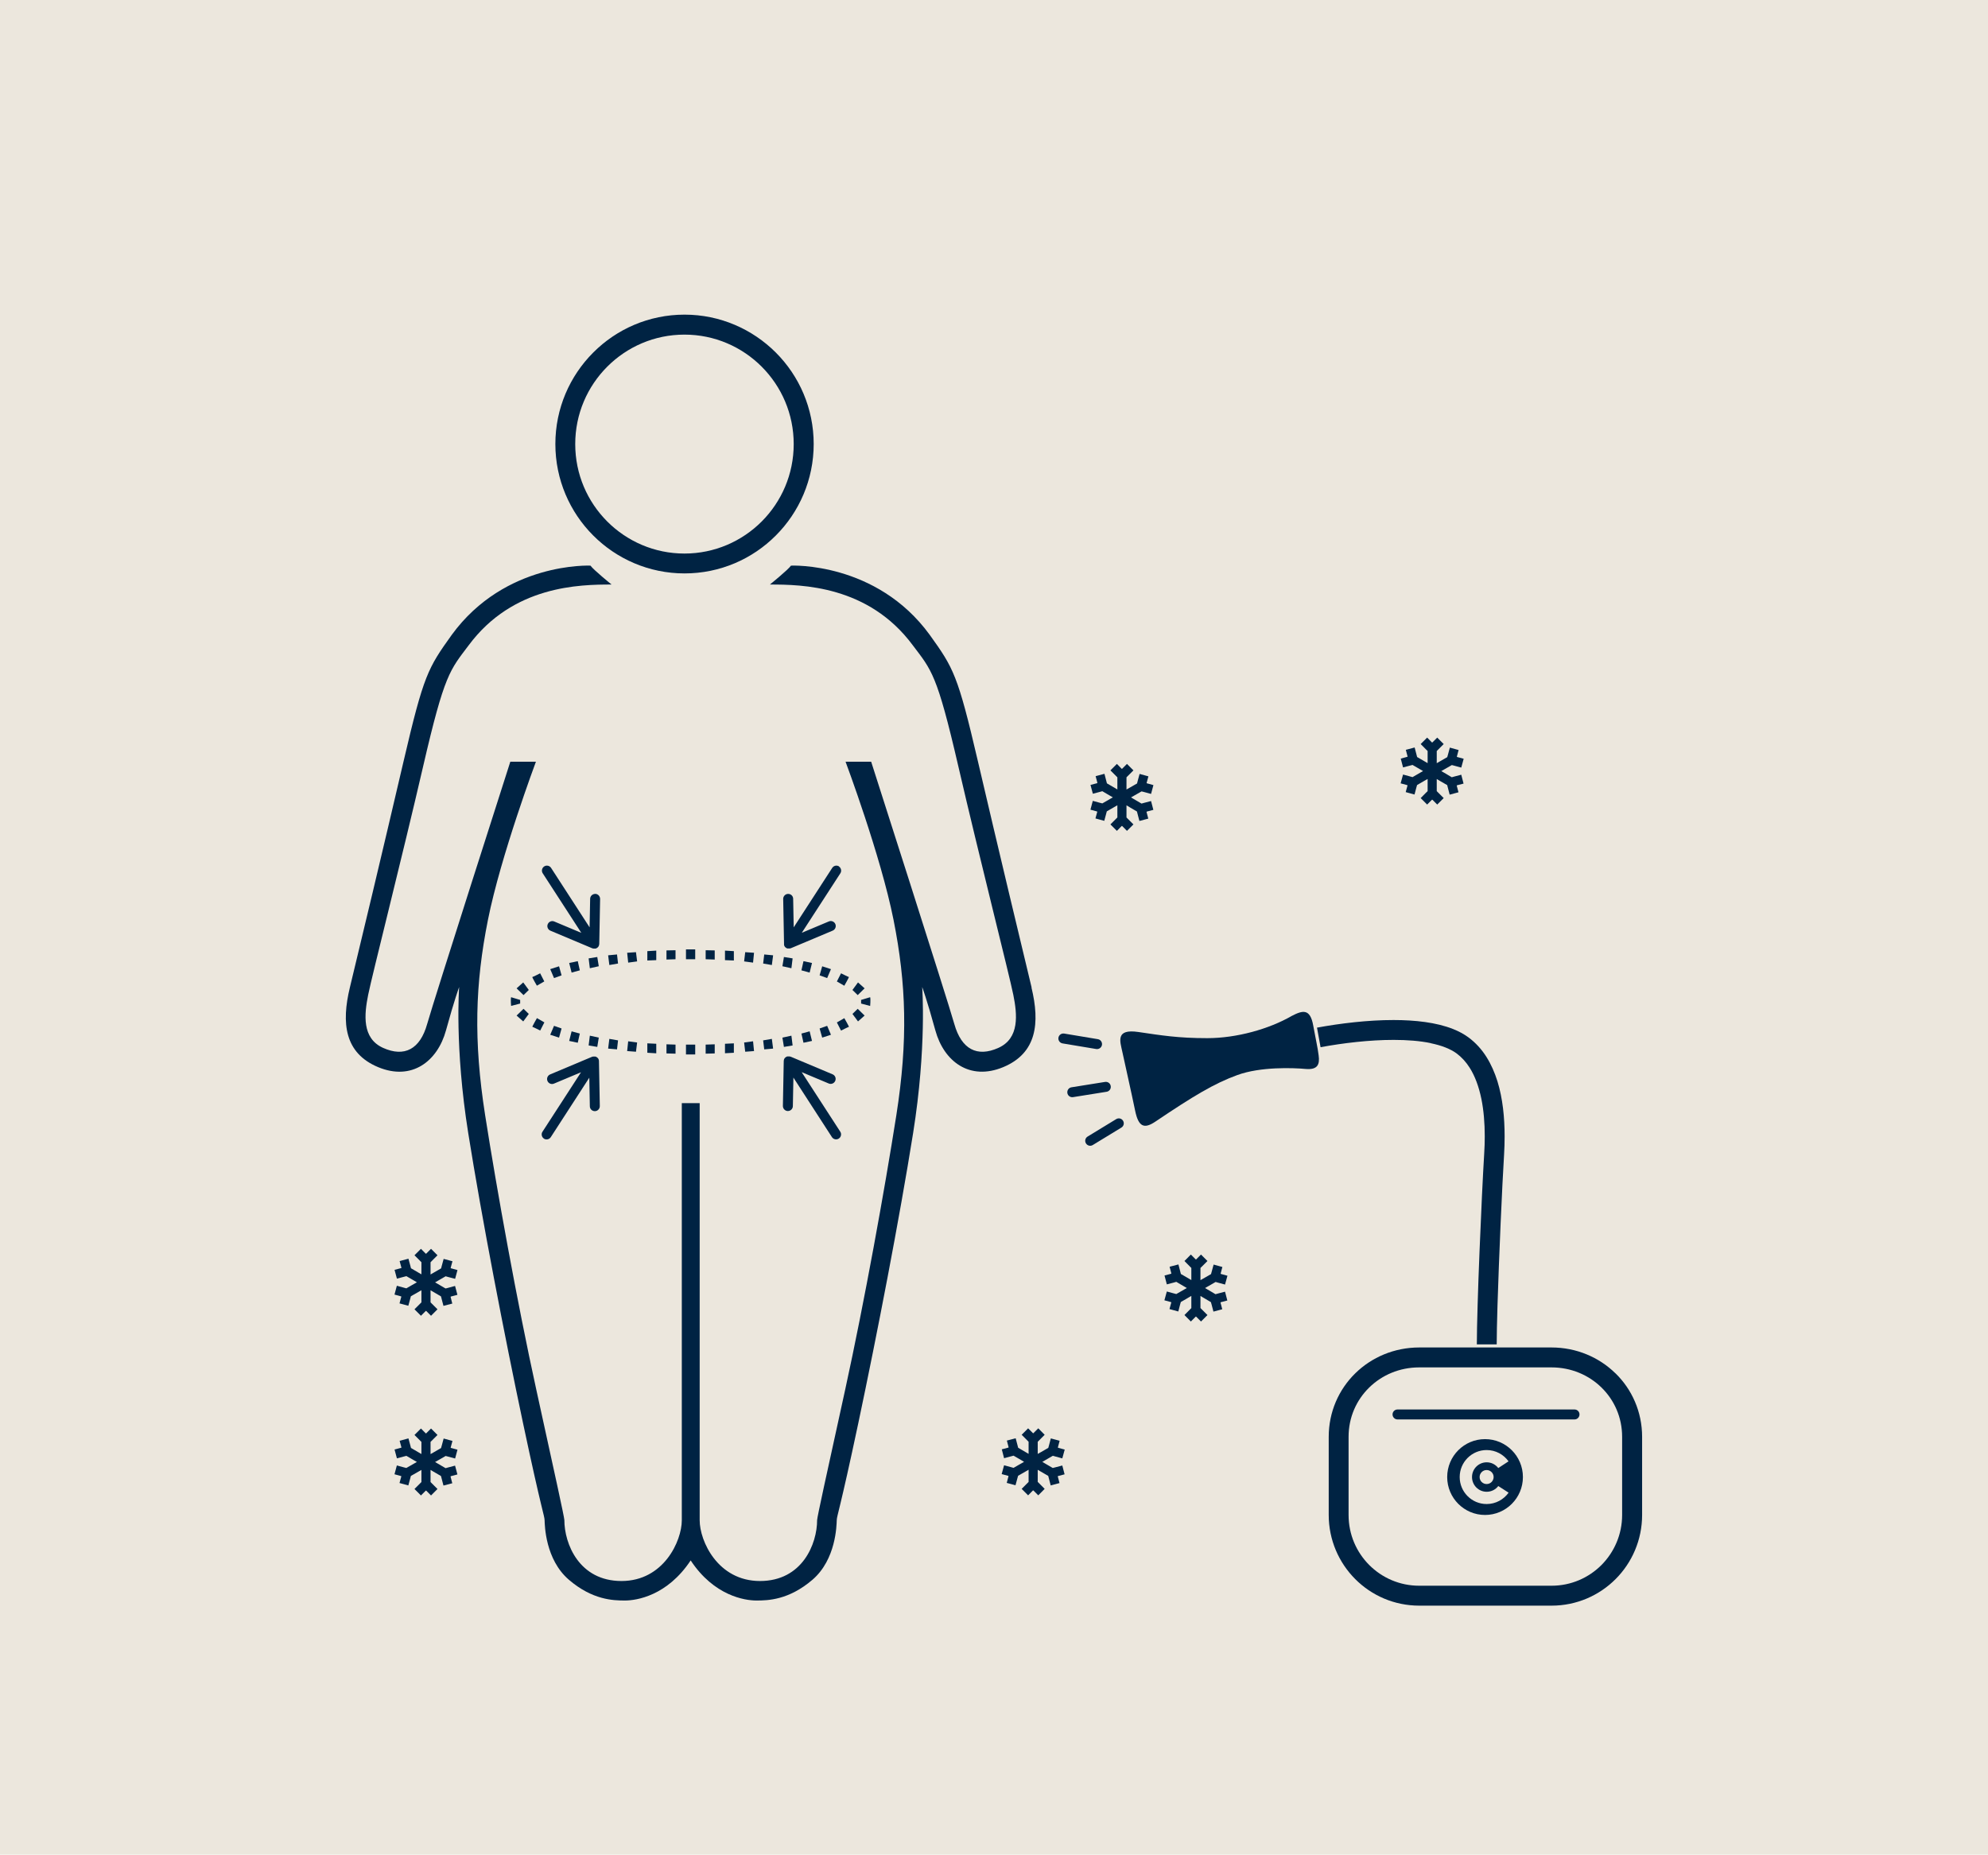 <svg xmlns="http://www.w3.org/2000/svg" id="Weiss" viewBox="0 0 329.22 307.17"><defs><style> .cls-1 { fill: #002343; } .cls-2 { fill: #ece7dd; stroke: #0a264e; stroke-miterlimit: 10; stroke-width: 1px; } </style></defs><rect class="cls-2" x="-869.45" y="-350.44" width="3964.02" height="1094.76"></rect><g><path class="cls-1" d="M100.56,60.73c3.28-3.28,7.79-5.31,12.79-5.31s9.51,2.03,12.79,5.31c3.28,3.29,5.3,7.81,5.3,12.82s-2.02,9.53-5.3,12.82c-3.28,3.28-7.8,5.31-12.79,5.31s-9.51-2.03-12.79-5.31c-3.28-3.29-5.3-7.81-5.3-12.82s2.02-9.53,5.3-12.82M113.36,94.97c5.9,0,11.26-2.4,15.12-6.28,3.87-3.87,6.27-9.24,6.27-15.15s-2.4-11.28-6.27-15.15c-3.87-3.87-9.22-6.28-15.12-6.28s-11.26,2.4-15.12,6.28c-3.87,3.87-6.27,9.24-6.27,15.15s2.4,11.28,6.27,15.15c3.87,3.88,9.23,6.28,15.12,6.28"></path><path class="cls-1" d="M170.84,163.56c-1.42-5.88-5.59-23.29-8.91-37.54-3.32-14.25-4.02-15.38-7.96-20.87-8.84-12.15-22.98-11.47-22.98-11.47-.46.68-3.49,3.13-3.49,3.13,5.27,0,16.31.15,23.66,10.06,3.12,4.13,4,4.72,7.53,19.99,3.53,15.27,8.47,34.66,9.12,37.91.65,3.24,1.06,7.19-2.47,8.78s-6.12.23-7.3-3.95c-1.18-4.18-13.77-43.44-13.77-43.44h-4.24s5.83,15.56,7.94,26.17c2.12,10.61,2.41,19.99.47,32.36-1.94,12.38-5.3,30.95-8.47,45.45-3.18,14.5-4.61,20.99-4.65,21.61,0,3.95-2.45,10.1-9.46,10.1s-9.99-6.65-9.99-10.05v-69.1h-2.96v69.1c0,3.4-2.99,10.05-9.99,10.05s-9.46-6.15-9.46-10.1c-.04-.62-1.47-7.11-4.65-21.61s-6.53-33.07-8.47-45.45c-1.94-12.38-1.65-21.75.47-32.36s7.94-26.17,7.94-26.17h-4.24s-12.59,39.26-13.77,43.44c-1.17,4.18-3.77,5.54-7.3,3.95-3.53-1.59-3.12-5.54-2.47-8.78s5.59-22.64,9.12-37.91c3.53-15.27,4.42-15.86,7.53-19.99,7.36-9.91,18.39-10.06,23.66-10.06,0,0-3.03-2.45-3.49-3.13,0,0-14.13-.68-22.98,11.47-3.94,5.5-4.64,6.63-7.96,20.87-3.32,14.25-7.48,31.66-8.91,37.54-1.42,5.88-.89,10.86,4.68,13.18,5.57,2.32,9.83-.95,11.24-6.09,1.41-5.14,2.18-7.18,2.18-7.18,0,0-.77,9.96,1.5,24.18,2.27,14.23,5.98,33.41,9.07,48.01,3.09,14.59,3.55,15.31,3.58,16.13s.11,6.49,4.02,9.85c3.91,3.36,7.37,3.44,9.28,3.44s7-.77,10.89-6.64c3.88,5.88,8.98,6.64,10.89,6.64s5.36-.08,9.28-3.44c3.91-3.36,3.99-9.03,4.02-9.85s.49-1.54,3.58-16.13c3.09-14.59,6.8-33.78,9.07-48.01s1.5-24.18,1.5-24.18c0,0,.77,2.04,2.18,7.18,1.41,5.14,5.67,8.4,11.24,6.09,5.57-2.32,6.1-7.3,4.68-13.18"></path><path class="cls-1" d="M98.57,148.05c-.45,0-.83.35-.84.81l-.09,4.73-6.38-9.85c-.25-.38-.76-.49-1.14-.24s-.49.76-.24,1.14l6.39,9.86-4.48-1.88c-.42-.18-.9.02-1.08.44s.02.9.44,1.08l6.94,2.92h.02s.09.03.14.04h.04s.07,0,.11,0h.15s.04,0,.06,0h.04s.03-.02.05-.02.03,0,.05-.02c.03-.02.06-.03.09-.05.02,0,.03-.02.04-.02.04-.03.08-.05.11-.09.02,0,.03-.03.04-.04.02-.02.04-.04.06-.07.01-.02.02-.03.03-.05.02-.03.03-.06.04-.08,0,0,.01-.02.02-.03v-.02s.03-.07.03-.11c0,0,0-.02.01-.04,0-.04.02-.09.02-.14v-.02l.14-7.41c0-.46-.35-.84-.81-.85"></path><path class="cls-1" d="M138.96,143.5c-.38-.25-.89-.14-1.14.24l-6.38,9.85-.09-4.73c0-.46-.38-.82-.84-.81-.45,0-.82.39-.81.84l.14,7.41v.02s0,.09,0,.14c0,0,0,.02,0,.03,0,.04.02.07.03.11v.02s0,.02.02.03c.02.03.03.05.04.08,0,.02.02.04.03.05.02.03.04.05.06.07,0,.02.02.03.04.04.03.03.07.06.11.09,0,0,.03.02.04.02.03.02.06.03.09.05.02,0,.03.02.05.02s.03,0,.05.02h.04s.04,0,.06,0h.15s.07,0,.11,0h.04c.05,0,.09-.03.14-.04h.02l6.94-2.92c.42-.18.61-.66.44-1.08-.18-.42-.66-.62-1.08-.44l-4.48,1.88,6.39-9.86c.24-.37.13-.88-.25-1.13"></path><path class="cls-1" d="M90.07,188.58c.38.25.89.14,1.14-.24l6.38-9.85.09,4.73c0,.46.38.82.84.81.45,0,.82-.39.81-.84l-.14-7.41v-.02s0-.09-.01-.14c0,0,0-.02-.01-.03,0-.04-.02-.07-.03-.11v-.02s-.01-.02-.02-.03c-.02-.03-.03-.05-.04-.08-.01-.02-.02-.04-.03-.05-.02-.03-.04-.05-.06-.07-.01-.02-.02-.03-.04-.04-.03-.03-.07-.06-.11-.09-.01,0-.03-.02-.04-.02-.03-.02-.06-.03-.09-.05-.02,0-.03-.02-.05-.02s-.03-.02-.05-.02h-.04s-.04,0-.06,0h-.15s-.07,0-.11,0h-.05c-.05,0-.09.03-.14.04h-.02l-6.94,2.92c-.42.18-.61.66-.44,1.08.18.42.66.62,1.08.44l4.48-1.88-6.39,9.86c-.24.37-.13.88.25,1.13"></path><path class="cls-1" d="M137.77,188.33c.25.38.76.49,1.14.24s.49-.76.24-1.14l-6.39-9.86,4.48,1.88c.42.18.9-.02,1.08-.44.18-.42-.02-.9-.44-1.08l-6.94-2.92h-.02s-.09-.03-.14-.04h-.05s-.07,0-.11,0h-.15s-.04,0-.06,0h-.04s-.03.02-.05.02-.03,0-.05.02c-.03.02-.06.03-.09.05,0,0-.02,0-.04.02-.04.03-.08.05-.11.09,0,0-.02.03-.04.04-.02.02-.04.04-.06.07,0,.02-.02.03-.03.05-.02.03-.03.05-.04.08,0,0,0,.02-.02.03v.02s-.03.07-.03.11c0,0,0,.02,0,.03,0,.04-.02.09-.02.14v.02l-.14,7.41c0,.45.35.83.81.84.46,0,.83-.35.84-.81l.09-4.73,6.38,9.86h0Z"></path><rect class="cls-1" x="113.6" y="157.24" width="1.53" height="1.63"></rect><polygon class="cls-1" points="111.87 157.38 110.37 157.41 110.37 158.92 111.87 158.87 111.87 157.38"></polygon><polygon class="cls-1" points="108.68 157.44 107.2 157.53 107.2 159.08 108.68 159.02 108.68 157.44"></polygon><polygon class="cls-1" points="105.32 157.7 103.86 157.8 104.03 159.43 105.51 159.23 105.32 157.7"></polygon><polygon class="cls-1" points="102.18 158.08 100.71 158.22 100.91 159.83 102.35 159.58 102.18 158.08"></polygon><polygon class="cls-1" points="99.16 160.03 98.91 158.5 97.48 158.73 97.68 160.36 99.16 160.03"></polygon><polygon class="cls-1" points="96.02 160.71 95.68 159.19 94.26 159.49 94.66 161.08 96.02 160.71"></polygon><polygon class="cls-1" points="93 161.54 92.58 160.04 91.12 160.51 91.75 161.99 93 161.54"></polygon><path class="cls-1" d="M90.14,162.55l-.69-1.35s-1.2.62-1.29.61c-.09,0,.75,1.44.75,1.44l1.23-.71h0Z"></path><polygon class="cls-1" points="86.65 162.71 85.55 163.69 86.7 164.81 87.57 163.96 86.65 162.71"></polygon><path class="cls-1" d="M84.64,165.16c-.1.33,0,1.44,0,1.44l1.5-.39v-.6l-1.5-.45Z"></path><polygon class="cls-1" points="118.36 157.41 116.86 157.38 116.86 158.87 118.36 158.92 118.36 157.41"></polygon><polygon class="cls-1" points="121.53 157.53 120.06 157.44 120.06 159.02 121.53 159.08 121.53 157.53"></polygon><polygon class="cls-1" points="123.41 157.7 123.23 159.23 124.71 159.43 124.87 157.8 123.41 157.7"></polygon><polygon class="cls-1" points="126.56 158.08 126.38 159.58 127.82 159.83 128.03 158.22 126.56 158.08"></polygon><polygon class="cls-1" points="131.06 160.36 131.26 158.73 129.82 158.5 129.57 160.03 131.06 160.36"></polygon><polygon class="cls-1" points="134.47 159.49 133.06 159.19 132.72 160.71 134.08 161.08 134.47 159.49"></polygon><polygon class="cls-1" points="137.61 160.51 136.16 160.04 135.73 161.54 136.98 161.99 137.61 160.51"></polygon><path class="cls-1" d="M140.57,161.81c-.09,0-1.29-.61-1.29-.61l-.69,1.35,1.23.71s.83-1.45.75-1.44"></path><polygon class="cls-1" points="141.17 163.96 142.04 164.81 143.18 163.69 142.09 162.71 141.17 163.96"></polygon><rect class="cls-1" x="113.6" y="173.01" width="1.53" height="1.63"></rect><polygon class="cls-1" points="110.37 174.47 111.87 174.51 111.87 173.01 110.37 172.96 110.37 174.47"></polygon><polygon class="cls-1" points="107.2 174.36 108.68 174.45 108.68 172.87 107.2 172.8 107.2 174.36"></polygon><polygon class="cls-1" points="103.86 174.08 105.32 174.19 105.51 172.66 104.03 172.46 103.86 174.08"></polygon><polygon class="cls-1" points="100.71 173.67 102.18 173.8 102.35 172.31 100.91 172.06 100.71 173.67"></polygon><polygon class="cls-1" points="98.91 173.39 99.16 171.85 97.68 171.53 97.48 173.15 98.91 173.39"></polygon><polygon class="cls-1" points="95.68 172.7 96.02 171.18 94.66 170.81 94.26 172.4 95.68 172.7"></polygon><polygon class="cls-1" points="92.58 171.85 93 170.34 91.75 169.9 91.12 171.38 92.58 171.85"></polygon><path class="cls-1" d="M88.17,170.07c.09,0,1.29.61,1.29.61l.69-1.35-1.23-.71s-.83,1.45-.75,1.44"></path><polygon class="cls-1" points="87.57 167.93 86.7 167.08 85.55 168.2 86.65 169.17 87.57 167.93"></polygon><polygon class="cls-1" points="116.86 174.51 118.36 174.47 118.36 172.96 116.86 173.01 116.86 174.51"></polygon><polygon class="cls-1" points="120.06 174.44 121.53 174.36 121.53 172.8 120.06 172.87 120.06 174.44"></polygon><polygon class="cls-1" points="123.23 172.66 123.41 174.19 124.87 174.08 124.71 172.46 123.23 172.66"></polygon><polygon class="cls-1" points="126.38 172.31 126.56 173.8 128.03 173.67 127.82 172.06 126.38 172.31"></polygon><polygon class="cls-1" points="129.82 173.39 131.26 173.15 131.06 171.53 129.57 171.85 129.82 173.39"></polygon><polygon class="cls-1" points="133.06 172.7 134.47 172.4 134.08 170.81 132.72 171.18 133.06 172.7"></polygon><polygon class="cls-1" points="136.16 171.85 137.61 171.38 136.98 169.9 135.73 170.34 136.16 171.85"></polygon><path class="cls-1" d="M140.57,170.07c.09,0-.75-1.44-.75-1.44l-1.23.71.69,1.35s1.2-.62,1.29-.61"></path><polygon class="cls-1" points="142.09 169.17 143.18 168.2 142.04 167.08 141.17 167.93 142.09 169.17"></polygon><path class="cls-1" d="M144.1,166.6s.1-1.11,0-1.44l-1.5.45v.6l1.5.4h0Z"></path><path class="cls-1" d="M175.96,172.81l5.58.93c.45.07.87-.23.95-.68.07-.45-.23-.88-.68-.95l-5.58-.93c-.45-.07-.87.23-.95.68-.07.45.23.87.68.95"></path><path class="cls-1" d="M183.94,179.87c-.07-.45-.49-.75-.94-.68l-5.56.89c-.45.07-.75.49-.68.95.07.45.49.75.94.68l5.56-.89c.45-.07.76-.5.68-.95"></path><path class="cls-1" d="M184.85,185.35l-4.74,2.89c-.39.24-.51.74-.27,1.13.24.39.74.51,1.13.27l4.74-2.89c.39-.24.51-.74.27-1.13-.24-.39-.74-.51-1.13-.27"></path><path class="cls-1" d="M260.75,233.44h-29.32c-.45,0-.82.37-.82.82s.37.83.82.83h29.32c.45,0,.82-.37.82-.83s-.37-.82-.82-.82"></path><path class="cls-1" d="M247.35,244.63c0,.32-.13.6-.34.82-.21.21-.49.34-.82.34s-.6-.13-.82-.34c-.21-.21-.34-.49-.34-.82s.13-.6.34-.82c.21-.21.49-.34.82-.34s.6.13.82.34c.21.21.34.49.34.82M246.19,249.1c-2.46,0-4.46-2-4.46-4.47s2-4.47,4.46-4.47c1.5,0,2.82.74,3.63,1.87l-1.7,1.11c-.45-.58-1.14-.95-1.92-.95-1.34,0-2.43,1.09-2.43,2.44s1.09,2.44,2.43,2.44c.78,0,1.48-.37,1.92-.95l1.71,1.1c-.81,1.13-2.13,1.88-3.63,1.88M245.93,238.35c-3.46,0-6.27,2.81-6.27,6.28s2.81,6.28,6.27,6.28,6.27-2.81,6.27-6.28-2.81-6.28-6.27-6.28"></path><path class="cls-1" d="M268.63,250.91c0,3.24-1.31,6.16-3.42,8.29-2.12,2.12-5.03,3.43-8.27,3.43h-21.92c-3.23,0-6.15-1.31-8.27-3.43-2.12-2.13-3.42-5.04-3.42-8.29v-12.94c0-3.24,1.3-6.09,3.41-8.16s5.03-3.34,8.28-3.34h21.92c3.25,0,6.17,1.27,8.28,3.34,2.11,2.07,3.41,4.93,3.41,8.16v12.94ZM267.52,227.45c-2.71-2.66-6.47-4.28-10.58-4.28h-21.92c-4.11,0-7.87,1.62-10.58,4.28-2.72,2.66-4.4,6.38-4.4,10.52v12.94c0,4.14,1.68,7.9,4.39,10.62,2.71,2.72,6.46,4.4,10.6,4.4h21.92c4.13,0,7.89-1.68,10.6-4.4,2.71-2.71,4.39-6.48,4.39-10.62v-12.94c0-4.14-1.69-7.87-4.41-10.52"></path><path class="cls-1" d="M236.94,172.78c.9.19,1.73.42,2.45.71.72.29,1.33.61,1.83.98.84.63,1.55,1.41,2.15,2.35.9,1.41,1.53,3.16,1.94,5.12.4,1.95.57,4.1.57,6.25,0,.95-.03,1.91-.09,2.85-.21,3.44-.52,9.82-.77,16.11-.13,3.14-.24,6.26-.32,8.97s-.13,5.01-.13,6.54h3.29c0-1.47.05-3.75.13-6.44.25-8.08.77-19.88,1.09-24.98.06-1,.09-2.02.09-3.05,0-3.1-.31-6.25-1.19-9.11-.45-1.43-1.04-2.79-1.82-4.03-.78-1.24-1.77-2.34-2.97-3.23-.77-.57-1.64-1.03-2.58-1.4-1.4-.55-2.96-.92-4.62-1.15-1.66-.23-3.42-.33-5.21-.33-4.28,0-8.8.55-12.68,1.26l.59,3.24c3.73-.69,8.09-1.21,12.09-1.21,2.24,0,4.37.16,6.18.54"></path><path class="cls-1" d="M217.47,169.82c-.51-2.79-1.71-2.52-3.57-1.55-3.74,2.16-9.11,3.67-13.97,3.67s-7.61-.46-11.42-1.02-3.02,1.54-2.66,3.23c.24,1.14,1.57,7.05,2.13,9.79.56,2.74,1.52,3.06,3.36,1.82,6.33-4.26,9.73-6.31,13.57-7.71,3.84-1.4,9.24-1.2,11.28-1.01,2.03.18,2.39-.74,2.18-2.26-.2-1.52-.39-2.16-.9-4.95"></path><polygon class="cls-1" points="72.76 241.74 73.8 241.14 74.22 241.25 75.37 241.56 75.76 240.1 74.66 239.8 74.63 239.75 74.93 238.65 73.47 238.25 73.16 239.4 73.04 239.83 71.74 240.58 71.74 240.58 71.3 240.83 71.3 240.32 71.3 238.81 71.61 238.5 72.45 237.66 71.38 236.59 70.57 237.4 70.51 237.4 69.71 236.59 68.64 237.66 69.48 238.5 69.79 238.81 69.79 240.33 69.79 240.82 68.42 240.02 68.06 239.81 67.95 239.38 67.64 238.23 66.18 238.62 66.48 239.72 66.45 239.77 65.34 240.07 65.73 241.53 66.87 241.23 67.3 241.12 68.6 241.88 69.04 242.13 68.6 242.38 67.29 243.13 66.86 243.02 65.72 242.71 65.33 244.17 66.43 244.47 66.46 244.52 66.16 245.62 67.62 246.02 67.93 244.88 68.04 244.45 69.79 243.45 69.79 243.95 69.79 245.46 69.48 245.77 68.64 246.61 69.71 247.68 70.51 246.88 70.58 246.88 71.38 247.68 72.45 246.61 71.61 245.77 71.3 245.46 71.3 243.95 71.3 243.45 71.72 243.7 72.94 244.41 73.03 244.47 73.14 244.89 73.44 246.04 74.9 245.66 74.61 244.55 74.65 244.49 75.75 244.2 75.36 242.74 74.22 243.04 73.79 243.16 72.05 242.14 72.76 241.74"></polygon><polygon class="cls-1" points="74.63 209.99 74.93 208.89 73.47 208.5 73.16 209.64 73.05 210.07 71.3 211.08 71.3 210.57 71.3 209.06 71.61 208.74 72.45 207.9 71.38 206.83 70.57 207.64 70.51 207.64 69.71 206.83 68.64 207.9 69.48 208.74 69.79 209.05 69.79 210.57 69.79 211.06 69.36 210.81 68.06 210.05 67.95 209.62 67.64 208.47 66.18 208.86 66.48 209.97 66.45 210.02 65.34 210.31 65.73 211.77 66.87 211.47 67.3 211.36 68.61 212.12 69.04 212.38 68.24 212.83 67.29 213.38 66.86 213.26 65.72 212.95 65.33 214.41 66.43 214.71 66.46 214.76 66.16 215.87 67.62 216.26 67.93 215.12 68.04 214.69 69.79 213.69 69.79 214.19 69.79 215.7 69.48 216.01 68.64 216.85 69.71 217.92 70.51 217.12 70.58 217.12 71.38 217.92 72.45 216.85 71.61 216.01 71.3 215.7 71.3 214.19 71.3 213.7 73.03 214.71 73.14 215.14 73.44 216.28 74.9 215.9 74.62 214.79 74.65 214.74 75.75 214.45 75.36 212.98 74.22 213.29 73.79 213.4 73.51 213.24 72.49 212.64 72.05 212.39 72.76 211.98 73.8 211.38 74.22 211.5 75.37 211.8 75.76 210.35 74.67 210.05 74.63 209.99"></polygon><polygon class="cls-1" points="174.28 241.15 174.36 241.11 174.78 241.23 175.92 241.54 176.32 240.08 175.22 239.78 175.19 239.72 175.48 238.62 174.02 238.23 173.72 239.37 173.6 239.8 172.37 240.51 171.85 240.8 171.85 240.3 171.85 238.79 172.17 238.47 173 237.63 171.94 236.56 171.13 237.37 171.07 237.37 170.26 236.56 169.19 237.63 170.03 238.47 170.34 238.79 170.34 240.3 170.34 240.79 168.61 239.78 168.5 239.35 168.2 238.21 166.74 238.59 167.03 239.7 167 239.75 165.9 240.04 166.28 241.51 167.43 241.2 167.85 241.09 169.16 241.85 169.59 242.11 169.16 242.36 168.82 242.55 167.85 243.11 167.42 242.99 166.28 242.68 165.88 244.14 166.99 244.44 167.01 244.49 166.72 245.6 168.17 245.99 168.48 244.85 168.6 244.42 169.79 243.74 170.34 243.42 170.34 243.92 170.34 245.44 170.03 245.75 169.19 246.59 170.26 247.66 171.06 246.85 171.13 246.85 171.94 247.66 173 246.59 172.17 245.75 171.85 245.43 171.85 243.92 171.85 243.43 172.28 243.68 172.28 243.68 173.59 244.44 173.7 244.86 174 246.02 175.46 245.63 175.17 244.52 175.2 244.47 176.3 244.18 175.92 242.72 174.77 243.02 174.34 243.13 172.61 242.12 173.04 241.87 174.28 241.15"></polygon><polygon class="cls-1" points="200.21 212.96 201.31 212.32 201.73 212.44 202.87 212.75 203.27 211.29 202.17 210.99 202.14 210.94 202.43 209.84 200.98 209.44 200.67 210.58 200.55 211.02 199.68 211.52 199.24 211.77 198.8 212.02 198.8 211.51 198.8 210 199.12 209.69 199.96 208.85 198.89 207.78 198.08 208.59 198.02 208.59 197.21 207.78 196.15 208.85 196.98 209.69 197.29 210 197.29 211.52 197.29 212.01 196.87 211.76 195.68 211.07 195.56 211 195.45 210.57 195.15 209.42 193.69 209.8 193.98 210.91 193.95 210.96 192.85 211.25 193.23 212.72 194.38 212.42 194.8 212.3 195.63 212.79 196.11 213.07 196.54 213.32 196.11 213.57 194.8 214.32 194.37 214.21 193.23 213.9 192.83 215.36 193.94 215.66 193.97 215.71 193.67 216.81 195.13 217.21 195.43 216.06 195.55 215.64 196.35 215.18 196.86 214.88 197.29 214.63 197.29 215.13 197.29 216.65 196.98 216.96 196.15 217.8 197.21 218.87 198.02 218.06 198.08 218.06 198.89 218.87 199.96 217.8 199.12 216.96 198.8 216.64 198.8 215.14 198.8 214.64 200.53 215.66 200.65 216.08 200.95 217.23 202.41 216.84 202.12 215.74 202.15 215.68 203.25 215.39 202.87 213.93 201.72 214.23 201.29 214.35 200.59 213.93 199.99 213.58 199.56 213.33 199.99 213.08 200.21 212.96"></polygon><polygon class="cls-1" points="183.53 132.5 182.55 133.06 182.11 132.95 180.97 132.64 180.58 134.1 181.68 134.4 181.71 134.45 181.41 135.55 182.87 135.95 183.18 134.8 183.29 134.38 183.32 134.36 185.04 133.37 185.04 133.87 185.04 135.39 184.73 135.7 183.89 136.54 184.96 137.61 185.76 136.8 185.83 136.8 186.63 137.61 187.7 136.54 186.86 135.7 186.55 135.39 186.55 133.88 186.55 133.38 186.98 133.63 187.1 133.71 188.28 134.4 188.39 134.82 188.69 135.97 190.16 135.58 189.87 134.48 189.9 134.42 191 134.13 190.62 132.67 189.47 132.97 189.04 133.09 187.3 132.07 189.05 131.07 189.48 131.18 190.62 131.49 191.01 130.03 189.92 129.73 189.88 129.68 190.18 128.58 188.72 128.18 188.41 129.32 188.3 129.76 186.55 130.76 186.55 130.25 186.55 128.74 186.86 128.43 187.7 127.59 186.63 126.52 185.82 127.33 185.76 127.33 184.96 126.52 183.89 127.59 184.73 128.43 185.04 128.74 185.04 130.26 185.04 130.75 183.31 129.74 183.2 129.31 182.9 128.16 181.44 128.55 181.73 129.65 181.7 129.71 180.59 130 180.98 131.46 182.12 131.16 182.55 131.04 183.38 131.53 183.86 131.81 184.29 132.06 183.85 132.31 183.53 132.5"></polygon><polygon class="cls-1" points="233.92 128.71 233.49 128.59 232.35 128.28 231.95 129.74 233.06 130.04 233.09 130.09 232.79 131.19 234.25 131.59 234.55 130.45 234.67 130.02 235.98 129.26 236.42 129.02 236.42 129.52 236.42 131.03 236.1 131.34 235.27 132.18 236.34 133.25 237.14 132.45 237.21 132.45 238.01 133.25 239.08 132.18 238.24 131.34 237.93 131.03 237.93 129.52 237.93 129.02 238.35 129.27 238.48 129.35 239.66 130.03 239.77 130.46 240.07 131.61 241.53 131.22 241.24 130.12 241.28 130.06 242.37 129.78 241.99 128.31 240.85 128.61 240.42 128.73 239.85 128.39 239.12 127.96 238.68 127.71 239.12 127.46 240.43 126.71 240.85 126.82 241.99 127.13 242.39 125.67 241.29 125.37 241.26 125.32 241.55 124.22 240.1 123.82 239.79 124.97 239.67 125.4 237.93 126.4 237.93 125.89 237.93 124.39 238.24 124.07 239.08 123.23 238.01 122.16 237.2 122.97 237.14 122.97 236.34 122.16 235.27 123.23 236.1 124.07 236.42 124.38 236.42 125.9 236.42 126.39 235.99 126.14 234.68 125.38 234.57 124.95 234.27 123.8 232.81 124.19 233.1 125.29 233.07 125.34 231.97 125.64 232.35 127.1 233.5 126.8 233.92 126.69 235.23 127.45 235.66 127.7 233.92 128.71"></polygon></g></svg>